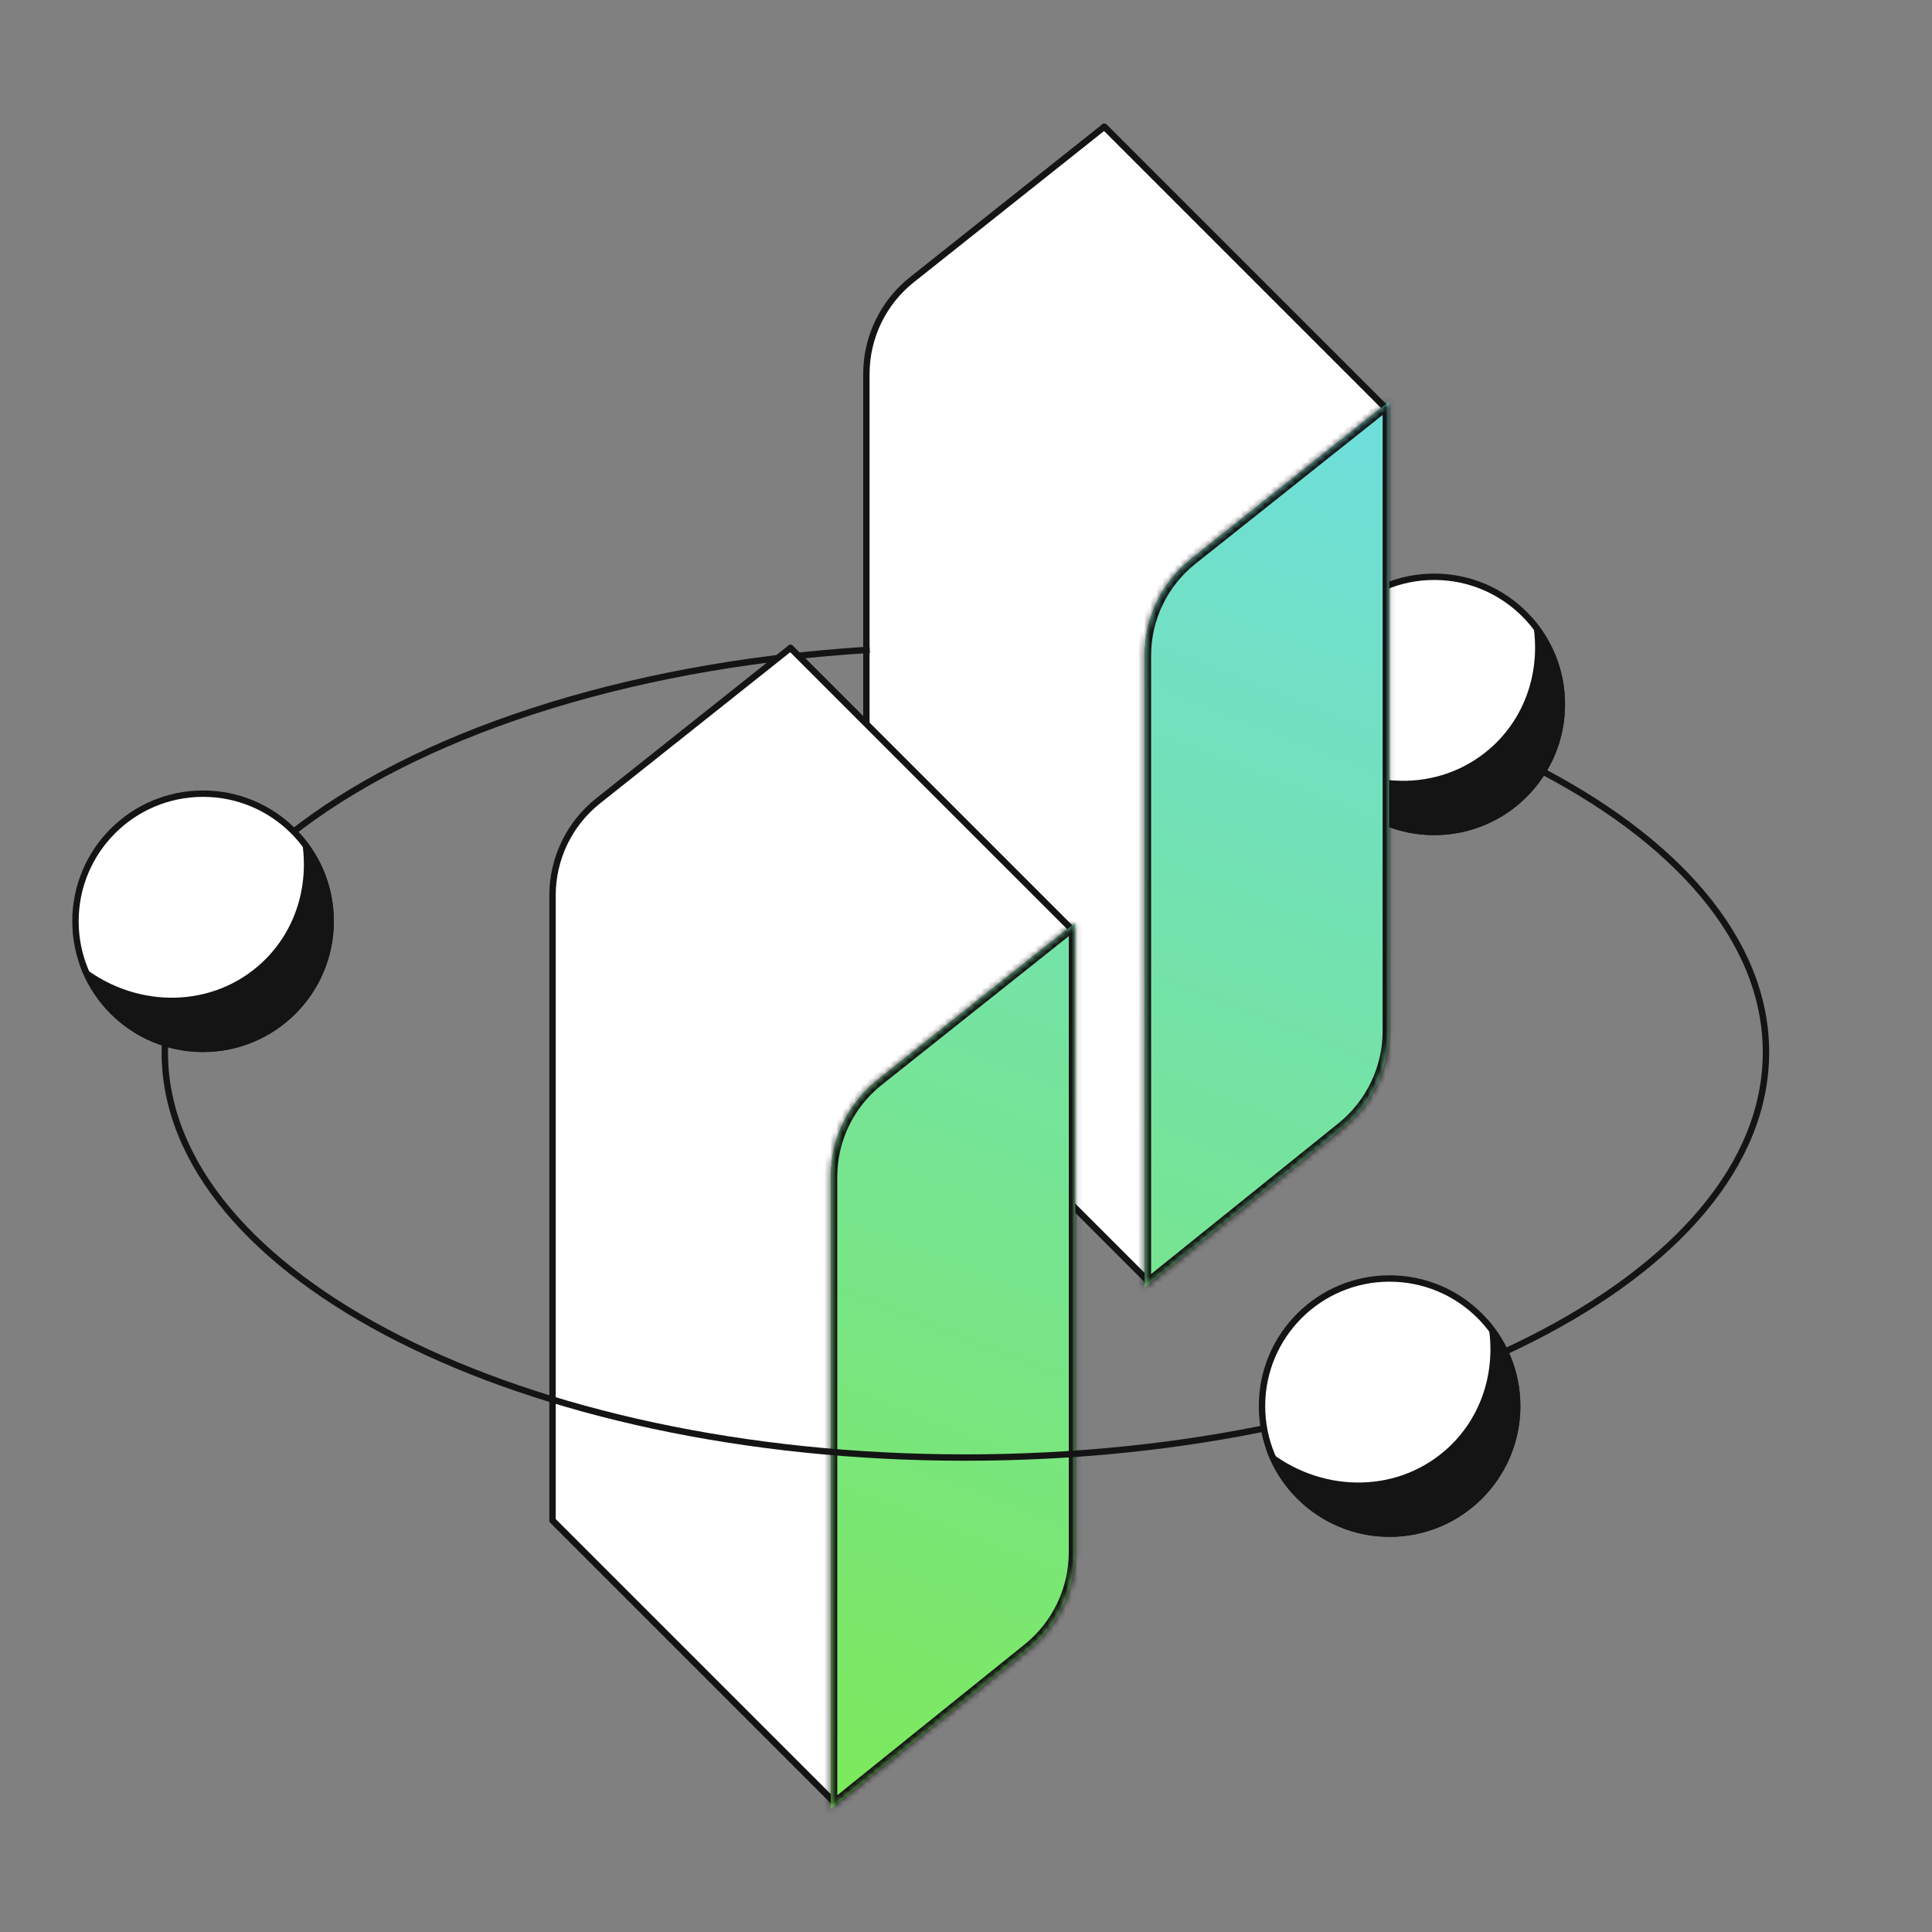<svg width="320" height="320" viewBox="0 0 320 320" fill="none" xmlns="http://www.w3.org/2000/svg">
<rect x="0" y="0" width="320" height="320" fill="#808080" stroke="none"/>
<circle cx="237.556" cy="116.664" r="21.132" fill="white" stroke="#141414" stroke-width="1.057"/>
<path d="M253.722 102.251C257.138 106.08 259.216 111.128 259.216 116.664C259.216 128.626 249.519 138.324 237.556 138.324C228.069 138.324 220.007 132.223 217.077 123.731C225.758 130.932 238.272 131.335 246.701 124.065C253.047 118.591 255.429 110.186 253.722 102.251Z" fill="#141414"/>
<path fill-rule="evenodd" clip-rule="evenodd" d="M229.539 67.631V170.765C229.538 176.866 226.765 182.647 222.013 186.472L190.132 212.129L143.499 165.495L175.379 139.839C180.132 136.014 182.905 130.233 182.906 124.132V20.997L229.539 67.631Z" fill="white" stroke="#141414" stroke-width="1.057" stroke-linejoin="round"/>
<path fill-rule="evenodd" clip-rule="evenodd" d="M177.558 153.956V257.082C177.557 263.184 174.784 268.964 170.03 272.789L138.151 298.454L91.517 251.821L123.397 226.156C128.15 222.331 130.923 216.55 130.924 210.449V107.323L177.558 153.956Z" fill="white" stroke="#141414" stroke-width="1.057" stroke-linejoin="round"/>
<path fill-rule="evenodd" clip-rule="evenodd" d="M190.132 212.129V108.592C190.133 102.507 192.898 96.759 197.66 92.974L229.539 67.631L182.906 20.997L151.026 46.34C146.265 50.126 143.5 55.873 143.499 61.958V165.495L190.132 212.129Z" fill="white" stroke="#141414" stroke-width="1.057" stroke-linejoin="round"/>
<path fill-rule="evenodd" clip-rule="evenodd" d="M138.151 298.454V194.917C138.151 188.84 140.925 183.084 145.678 179.299L177.558 153.956L130.924 107.323L99.044 132.666C94.291 136.45 91.518 142.207 91.517 148.283V251.821L138.151 298.454Z" fill="white" stroke="#141414" stroke-width="1.057" stroke-linejoin="round"/>
<mask id="path-7-inside-1_291_1986" fill="white">
<path d="M178.083 257.08C178.083 263.342 175.242 269.273 170.364 273.199L170.363 273.198L138.481 298.866L137.622 299.559V194.921C137.622 188.682 140.472 182.775 145.352 178.889L177.227 153.544L178.083 152.863V257.08ZM230.063 170.762C230.063 177.024 227.222 182.955 222.343 186.881L190.46 212.54L189.601 213.233V108.595C189.601 102.348 192.443 96.449 197.332 92.563L229.207 67.218L230.063 66.536V170.762Z"/>
</mask>
<path d="M178.083 257.08C178.083 263.342 175.242 269.273 170.364 273.199L170.363 273.198L138.481 298.866L137.622 299.559V194.921C137.622 188.682 140.472 182.775 145.352 178.889L177.227 153.544L178.083 152.863V257.08ZM230.063 170.762C230.063 177.024 227.222 182.955 222.343 186.881L190.46 212.54L189.601 213.233V108.595C189.601 102.348 192.443 96.449 197.332 92.563L229.207 67.218L230.063 66.536V170.762Z" fill="url(#paint0_linear_291_1986)"/>
<path d="M178.083 257.08L179.14 257.08V257.08H178.083ZM170.364 273.199L169.617 273.947C169.998 274.328 170.606 274.361 171.026 274.023L170.364 273.199ZM170.363 273.198L171.11 272.451C170.728 272.07 170.121 272.037 169.7 272.375L170.363 273.198ZM138.481 298.866L137.818 298.043L137.818 298.044L138.481 298.866ZM137.622 299.559H136.565C136.565 299.966 136.799 300.336 137.166 300.512C137.532 300.688 137.968 300.637 138.284 300.382L137.622 299.559ZM145.352 178.889L144.694 178.062L144.694 178.062L145.352 178.889ZM177.227 153.544L177.885 154.371L177.885 154.371L177.227 153.544ZM178.083 152.863H179.14C179.14 152.457 178.908 152.087 178.542 151.911C178.177 151.735 177.743 151.783 177.426 152.036L178.083 152.863ZM230.063 170.762L231.12 170.762V170.762H230.063ZM222.343 186.881L221.681 186.058L221.681 186.058L222.343 186.881ZM190.46 212.54L189.798 211.717L189.798 211.717L190.46 212.54ZM189.601 213.233H188.544C188.544 213.639 188.778 214.01 189.145 214.186C189.512 214.361 189.947 214.311 190.264 214.055L189.601 213.233ZM197.332 92.563L197.989 93.39L197.989 93.39L197.332 92.563ZM229.207 67.218L229.864 68.045L229.865 68.045L229.207 67.218ZM230.063 66.536H231.12C231.12 66.131 230.887 65.761 230.522 65.585C230.156 65.408 229.722 65.457 229.405 65.71L230.063 66.536ZM178.083 257.08L177.027 257.08C177.027 263.022 174.331 268.651 169.701 272.376L170.364 273.199L171.026 274.023C176.154 269.896 179.14 263.662 179.14 257.08L178.083 257.08ZM170.364 273.199L171.111 272.452L171.11 272.451L170.363 273.198L169.616 273.946L169.617 273.947L170.364 273.199ZM170.363 273.198L169.7 272.375L137.818 298.043L138.481 298.866L139.144 299.689L171.025 274.021L170.363 273.198ZM138.481 298.866L137.818 298.044L136.959 298.736L137.622 299.559L138.284 300.382L139.144 299.689L138.481 298.866ZM137.622 299.559H138.678V194.921H137.622H136.565V299.559H137.622ZM137.622 194.921H138.678C138.678 189.004 141.382 183.401 146.01 179.715L145.352 178.889L144.694 178.062C139.562 182.148 136.565 188.36 136.565 194.921H137.622ZM145.352 178.889L146.01 179.716L177.885 154.371L177.227 153.544L176.569 152.717L144.694 178.062L145.352 178.889ZM177.227 153.544L177.885 154.371L178.741 153.689L178.083 152.863L177.426 152.036L176.569 152.717L177.227 153.544ZM178.083 152.863H177.027V257.08H178.083H179.14V152.863H178.083ZM230.063 170.762L229.006 170.762C229.006 176.704 226.31 182.332 221.681 186.058L222.343 186.881L223.006 187.704C228.133 183.578 231.119 177.344 231.12 170.762L230.063 170.762ZM222.343 186.881L221.681 186.058L189.798 211.717L190.46 212.54L191.123 213.363L223.006 187.704L222.343 186.881ZM190.46 212.54L189.798 211.717L188.938 212.41L189.601 213.233L190.264 214.055L191.123 213.363L190.46 212.54ZM189.601 213.233H190.658V108.595H189.601H188.544V213.233H189.601ZM189.601 108.595H190.658C190.658 102.67 193.353 97.075 197.989 93.39L197.332 92.563L196.674 91.736C191.533 95.823 188.544 102.027 188.544 108.595H189.601ZM197.332 92.563L197.989 93.39L229.864 68.045L229.207 67.218L228.549 66.391L196.674 91.736L197.332 92.563ZM229.207 67.218L229.865 68.045L230.721 67.363L230.063 66.536L229.405 65.71L228.549 66.391L229.207 67.218ZM230.063 66.536H229.006V170.762H230.063H231.12V66.536H230.063Z" fill="#141414" mask="url(#path-7-inside-1_291_1986)"/>
<path d="M253.433 126.701C277.564 138.859 292.5 155.689 292.5 174.286C292.5 211.362 233.131 241.418 159.896 241.418C86.661 241.418 27.293 211.362 27.293 174.286C27.293 163.653 32.175 153.598 40.867 144.663C57.963 127.091 89.795 113.853 128.198 109.084M144.047 107.629C142.453 107.725 140.868 107.835 139.292 107.96C137.044 108.137 134.813 108.343 132.604 108.577C132.443 108.594 132.282 108.612 132.121 108.629M128.198 109.084C128.374 109.062 128.55 109.041 128.726 109.019L128.198 109.084Z" stroke="#141414" stroke-width="1.057"/>
<circle cx="230.16" cy="232.89" r="21.132" fill="white" stroke="#141414" stroke-width="1.057"/>
<path d="M246.326 218.477C249.742 222.306 251.82 227.355 251.82 232.89C251.82 244.853 242.123 254.55 230.16 254.55C220.673 254.55 212.611 248.45 209.681 239.958C218.362 247.158 230.876 247.562 239.305 240.292C245.651 234.817 248.033 226.412 246.326 218.477Z" fill="#141414"/>
<circle cx="33.632" cy="152.588" r="21.132" fill="white" stroke="#141414" stroke-width="1.057"/>
<path d="M49.798 138.175C53.214 142.004 55.292 147.053 55.292 152.588C55.292 164.551 45.594 174.248 33.632 174.248C24.145 174.248 16.084 168.148 13.153 159.657C21.834 166.857 34.348 167.26 42.776 159.99C49.123 154.515 51.505 146.111 49.798 138.175Z" fill="#141414"/>
<defs>
<linearGradient id="paint0_linear_291_1986" x1="138.108" y1="299.559" x2="229.241" y2="67.383" gradientUnits="userSpaceOnUse">
<stop stop-color="#7DE95B"/>
<stop offset="1" stop-color="#6EDEDD"/>
</linearGradient>
</defs>
</svg>
